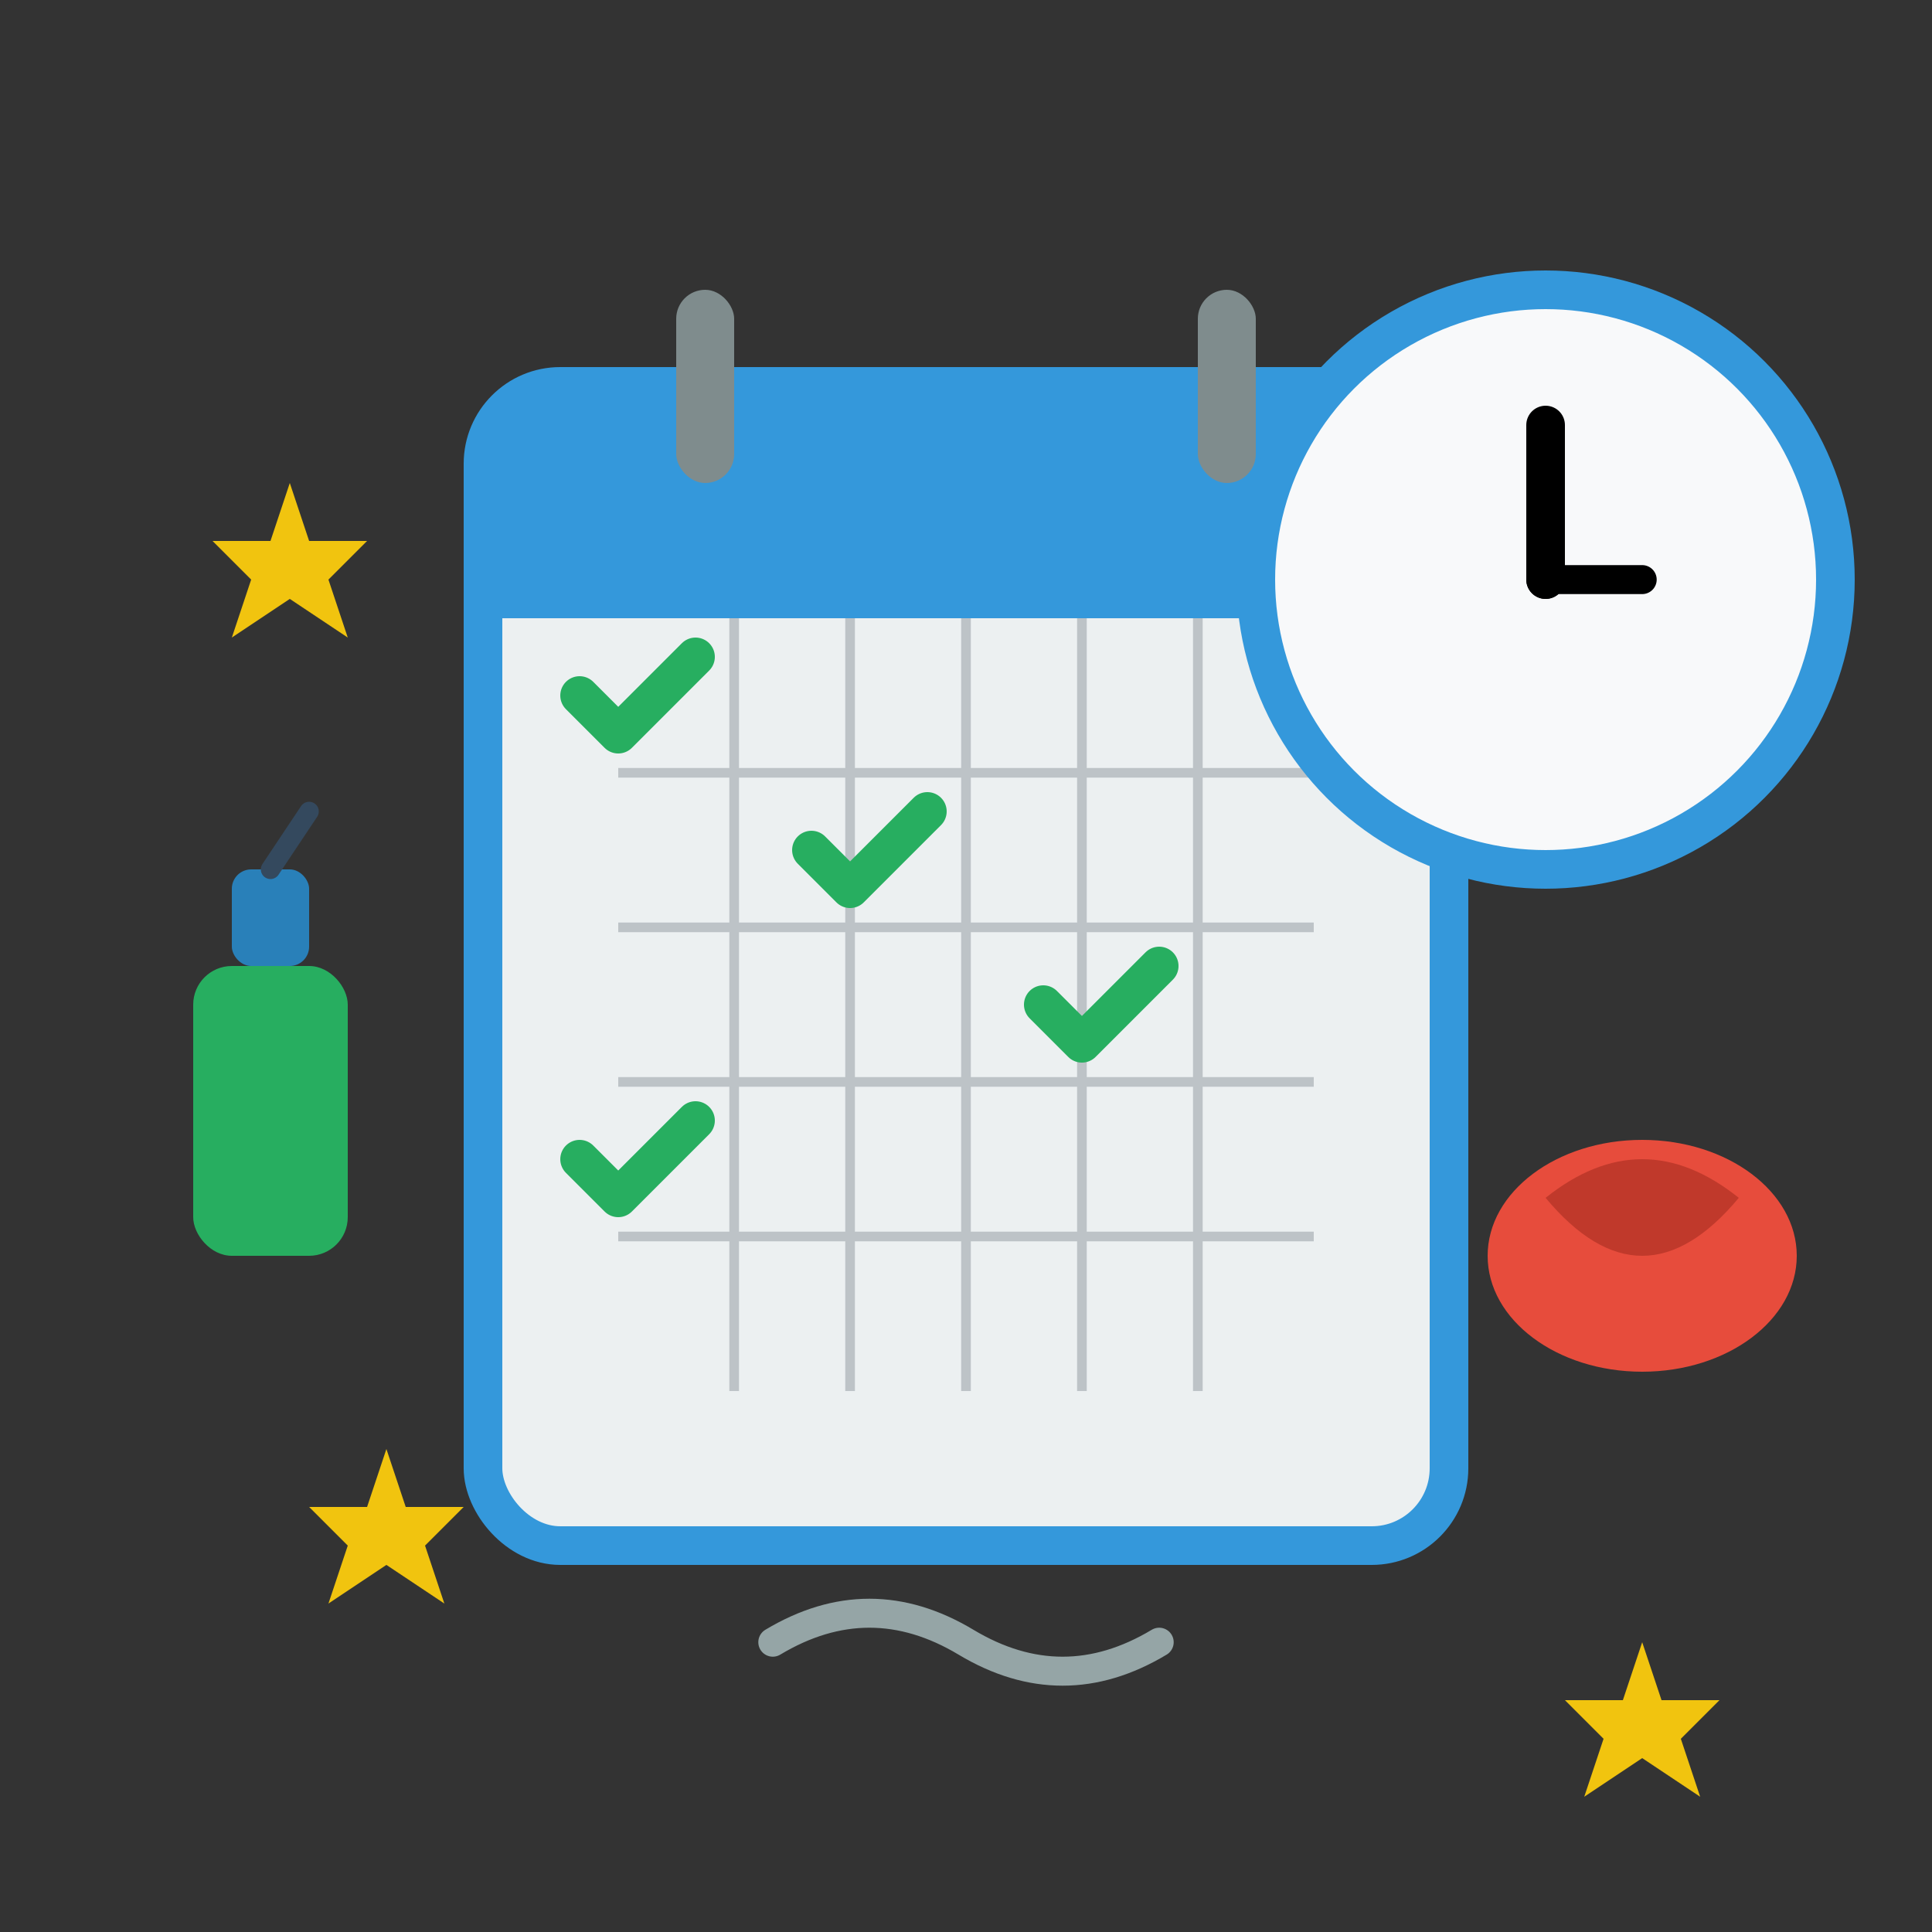 <svg width="100" height="100" viewBox="0 0 100 100" fill="none" xmlns="http://www.w3.org/2000/svg">
  <rect x="0" y="0" width="100" height="100" fill="#333333" stroke="none"/>
  <!-- Calendar base -->
  <rect x="25" y="20" width="50" height="60" fill="#ecf0f1" stroke="#3498db" stroke-width="2" rx="4"/>
  
  <!-- Calendar header -->
  <rect x="25" y="20" width="50" height="12" fill="#3498db" rx="4"/>
  <rect x="25" y="28" width="50" height="4" fill="#3498db"/>
  
  <!-- Calendar rings -->
  <rect x="35" y="15" width="3" height="10" fill="#7f8c8d" rx="1.5"/>
  <rect x="62" y="15" width="3" height="10" fill="#7f8c8d" rx="1.5"/>
  
  <!-- Calendar grid lines -->
  <line x1="32" y1="40" x2="68" y2="40" stroke="#bdc3c7" stroke-width="0.5"/>
  <line x1="32" y1="48" x2="68" y2="48" stroke="#bdc3c7" stroke-width="0.5"/>
  <line x1="32" y1="56" x2="68" y2="56" stroke="#bdc3c7" stroke-width="0.5"/>
  <line x1="32" y1="64" x2="68" y2="64" stroke="#bdc3c7" stroke-width="0.5"/>
  <line x1="38" y1="32" x2="38" y2="72" stroke="#bdc3c7" stroke-width="0.5"/>
  <line x1="44" y1="32" x2="44" y2="72" stroke="#bdc3c7" stroke-width="0.5"/>
  <line x1="50" y1="32" x2="50" y2="72" stroke="#bdc3c7" stroke-width="0.5"/>
  <line x1="56" y1="32" x2="56" y2="72" stroke="#bdc3c7" stroke-width="0.5"/>
  <line x1="62" y1="32" x2="62" y2="72" stroke="#bdc3c7" stroke-width="0.5"/>
  
  <!-- Check marks for completed daily tasks -->
  <path d="M30 36L32 38L36 34" stroke="#27ae60" stroke-width="2" stroke-linecap="round" stroke-linejoin="round"/>
  <path d="M42 44L44 46L48 42" stroke="#27ae60" stroke-width="2" stroke-linecap="round" stroke-linejoin="round"/>
  <path d="M54 52L56 54L60 50" stroke="#27ae60" stroke-width="2" stroke-linecap="round" stroke-linejoin="round"/>
  <path d="M30 60L32 62L36 58" stroke="#27ae60" stroke-width="2" stroke-linecap="round" stroke-linejoin="round"/>
  
  <!-- Clock showing daily schedule -->
  <circle cx="80" cy="30" r="15" fill="#f8f9fa" stroke="#3498db" stroke-width="2"/>
  <circle cx="80" cy="30" r="1" fill="#000"/>
  <line x1="80" y1="30" x2="80" y2="22" stroke="#000" stroke-width="2" stroke-linecap="round"/>
  <line x1="80" y1="30" x2="85" y2="30" stroke="#000" stroke-width="1.5" stroke-linecap="round"/>
  
  <!-- Cleaning tools -->
  <!-- Spray bottle -->
  <rect x="10" y="50" width="8" height="15" fill="#27ae60" rx="2"/>
  <rect x="12" y="45" width="4" height="5" fill="#2980b9" rx="1"/>
  <path d="M14 45L16 42" stroke="#34495e" stroke-width="1" stroke-linecap="round"/>
  
  <!-- Cleaning cloth -->
  <ellipse cx="85" cy="65" rx="8" ry="6" fill="#e74c3c"/>
  <path d="M80 62Q85 58 90 62Q85 68 80 62" fill="#c0392b"/>
  
  <!-- Sparkles indicating routine cleanliness -->
  <g fill="#f1c40f">
    <polygon points="15,25 16,28 19,28 17,30 18,33 15,31 12,33 13,30 11,28 14,28"/>
    <polygon points="85,85 86,88 89,88 87,90 88,93 85,91 82,93 83,90 81,88 84,88"/>
    <polygon points="20,75 21,78 24,78 22,80 23,83 20,81 17,83 18,80 16,78 19,78"/>
  </g>
  
  <!-- Motion lines showing daily activity -->
  <path d="M40 85Q45 82 50 85Q55 88 60 85" stroke="#95a5a6" stroke-width="1.5" fill="none" stroke-linecap="round"/>
</svg>

